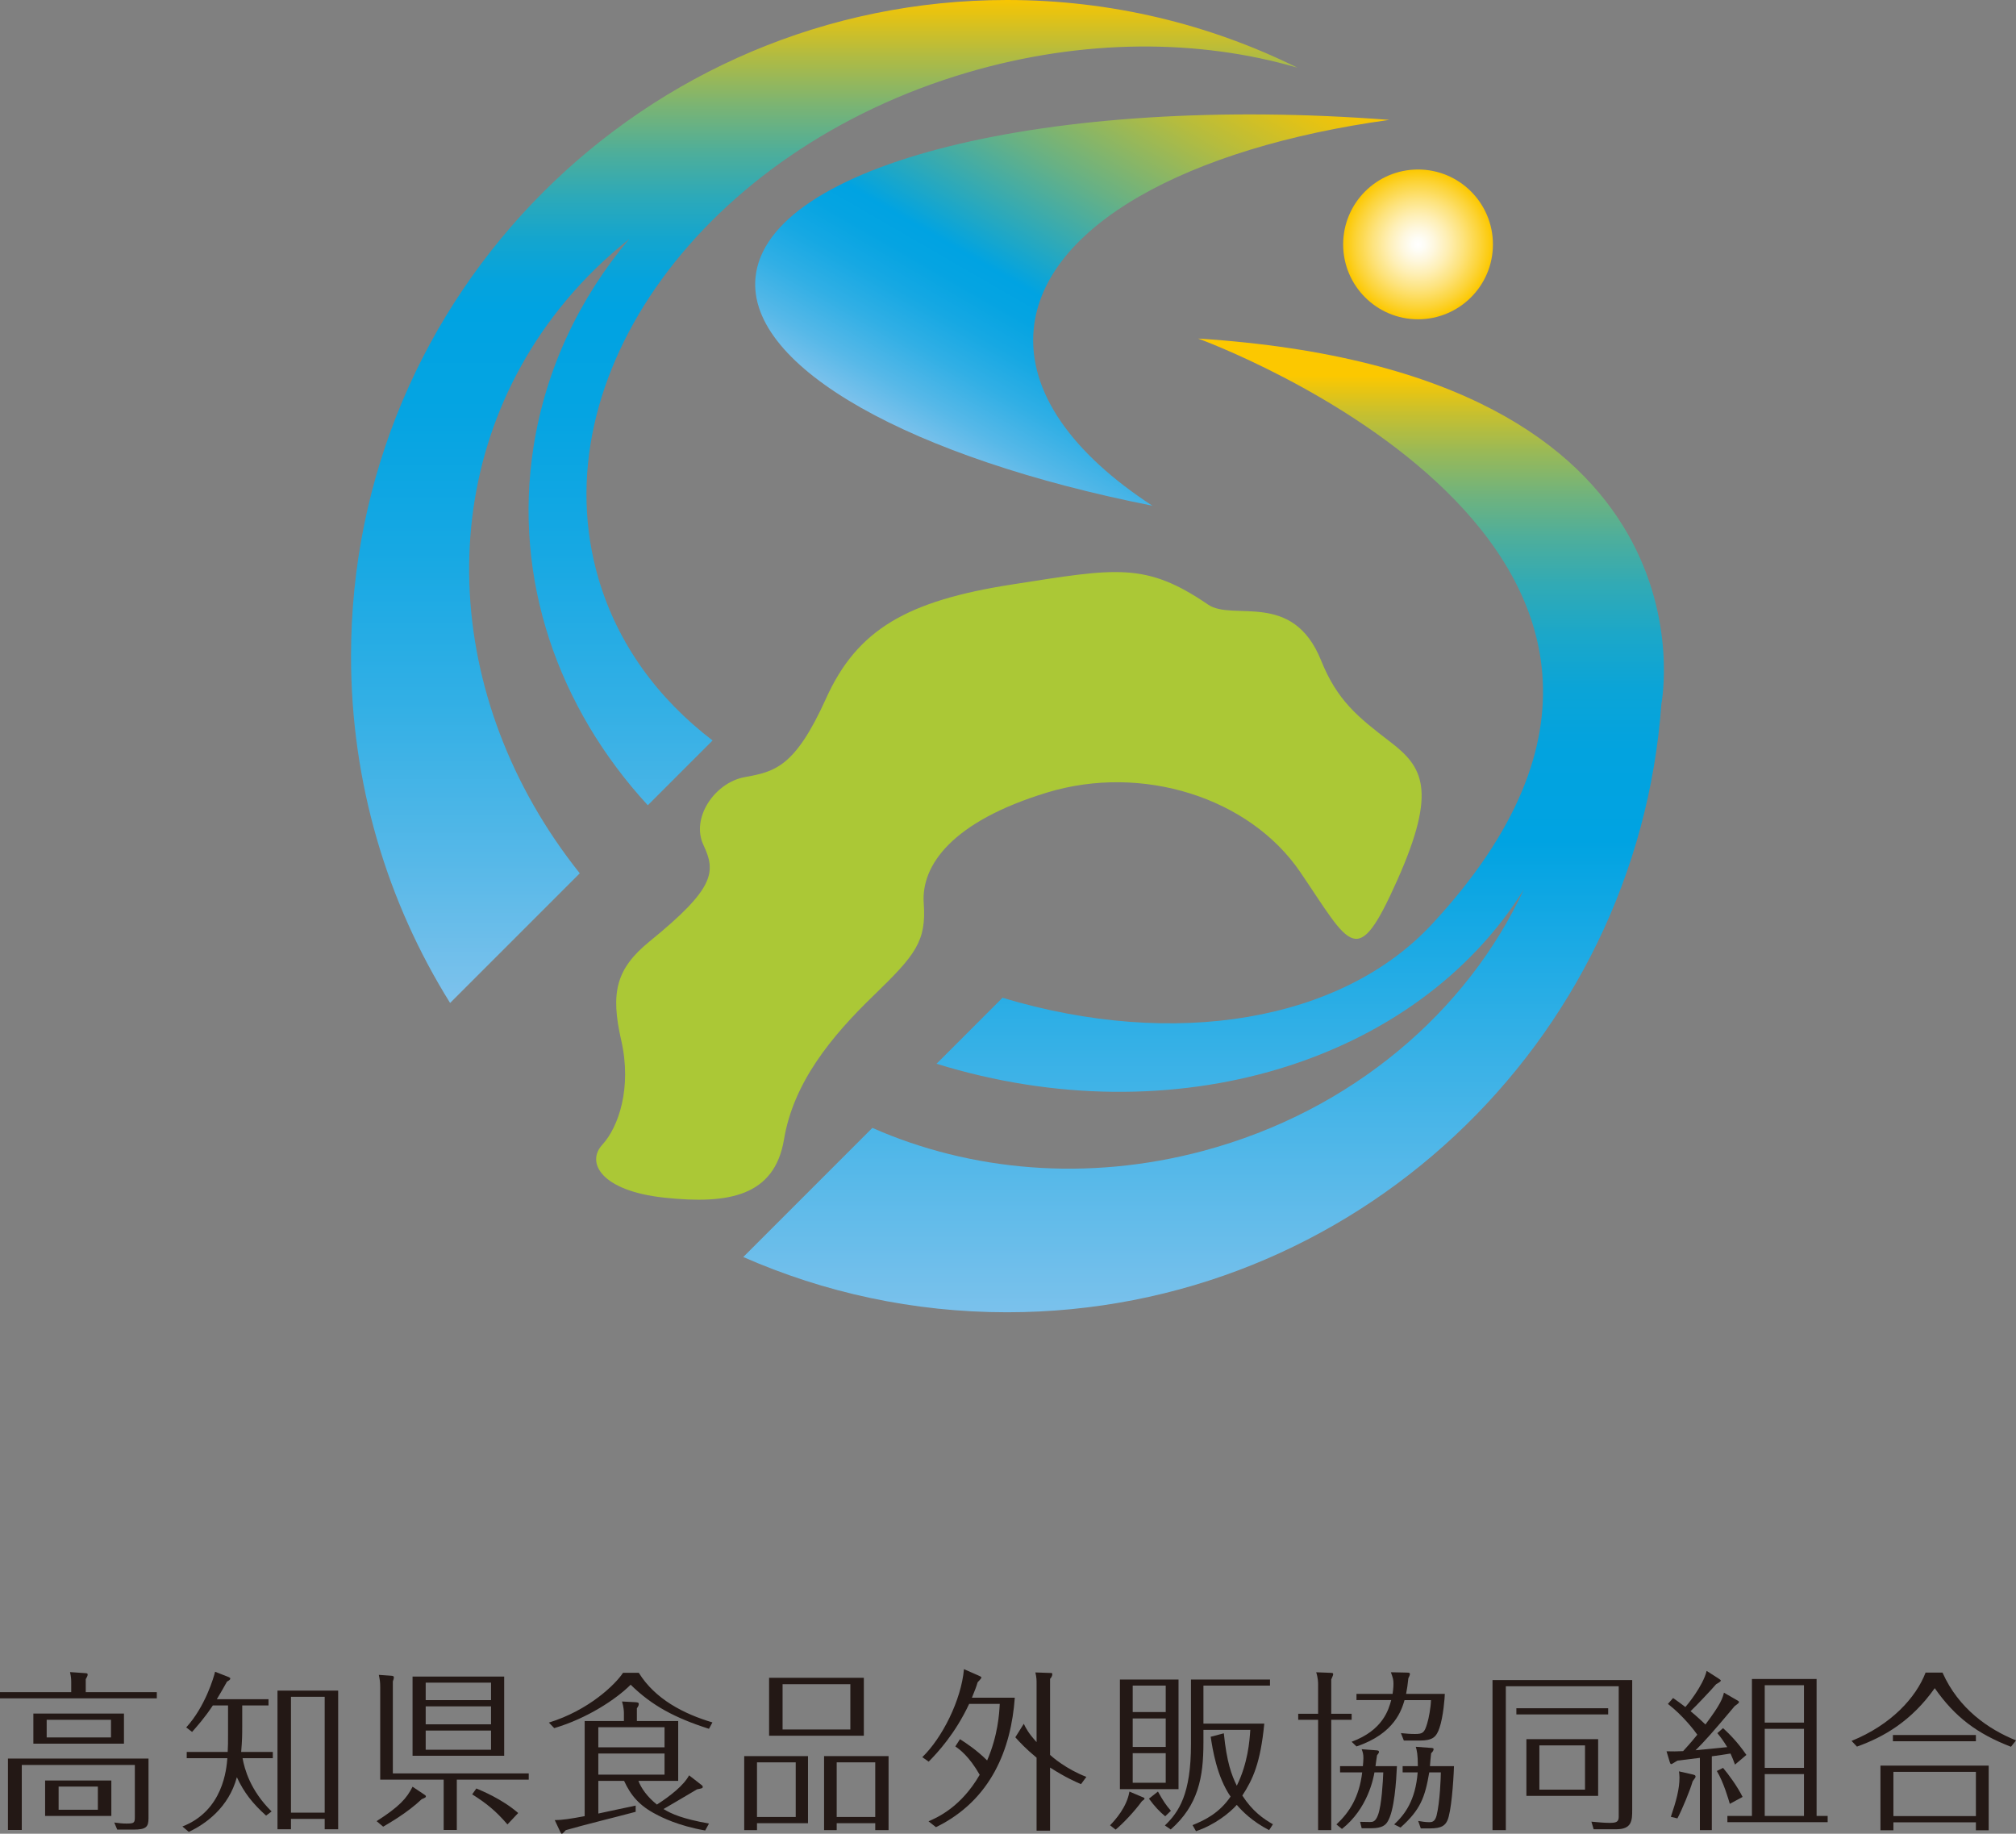 <?xml version="1.0" encoding="UTF-8"?> <svg xmlns="http://www.w3.org/2000/svg" xmlns:xlink="http://www.w3.org/1999/xlink" viewBox="0 0 327.387 297.752"><rect x="0" y="0" width="327.387" height="297.752" fill="#808080" stroke="none"/><defs><style> .h { fill: url(#f); } .i { fill: #abc836; } .j { fill: url(#g); } .k { fill: url(#d); } .l { fill: url(#e); } .m { fill: #231815; } </style><linearGradient id="d" x1="133.853" y1="-.337" x2="133.853" y2="162.518" gradientTransform="matrix(1, 0, 0, 1, 0, 0)" gradientUnits="userSpaceOnUse"><stop offset="0" stop-color="#fbc600"></stop><stop offset=".008" stop-color="#efc40a"></stop><stop offset=".058" stop-color="#b1bb42"></stop><stop offset=".107" stop-color="#7bb473"></stop><stop offset=".154" stop-color="#4eae9a"></stop><stop offset=".199" stop-color="#2ca9b9"></stop><stop offset=".242" stop-color="#13a5cf"></stop><stop offset=".281" stop-color="#05a3dd"></stop><stop offset=".313" stop-color="#00a3e2"></stop><stop offset=".415" stop-color="#05a4e2"></stop><stop offset=".548" stop-color="#16a8e3"></stop><stop offset=".698" stop-color="#31afe5"></stop><stop offset=".86" stop-color="#56b8e8"></stop><stop offset="1" stop-color="#7dc2ec"></stop></linearGradient><linearGradient id="e" x1="195.456" y1="61.019" x2="195.456" y2="214.707" gradientTransform="matrix(1, 0, 0, 1, 0, 0)" gradientUnits="userSpaceOnUse"><stop offset="0" stop-color="#fcc800"></stop><stop offset=".039" stop-color="#c8c02e"></stop><stop offset=".081" stop-color="#99b957"></stop><stop offset=".126" stop-color="#70b37d"></stop><stop offset=".172" stop-color="#4dae9c"></stop><stop offset=".221" stop-color="#31aab5"></stop><stop offset=".274" stop-color="#1ba7c9"></stop><stop offset=".331" stop-color="#0ba4d7"></stop><stop offset=".397" stop-color="#02a3df"></stop><stop offset=".491" stop-color="#00a3e2"></stop><stop offset="1" stop-color="#7dc2ec"></stop></linearGradient><radialGradient id="f" cx="230.283" cy="39.682" fx="230.283" fy="39.682" r="12.161" gradientTransform="matrix(1, 0, 0, 1, 0, 0)" gradientUnits="userSpaceOnUse"><stop offset="0" stop-color="#fff"></stop><stop offset=".085" stop-color="#fefdf6"></stop><stop offset=".223" stop-color="#fef7dd"></stop><stop offset=".398" stop-color="#feefb5"></stop><stop offset=".603" stop-color="#fde37e"></stop><stop offset=".83" stop-color="#fcd439"></stop><stop offset="1" stop-color="#fcc800"></stop></radialGradient><linearGradient id="g" x1="192.091" y1=".112" x2="150.402" y2="72.32" gradientTransform="matrix(1, 0, 0, 1, 0, 0)" gradientUnits="userSpaceOnUse"><stop offset="0" stop-color="#fbc600"></stop><stop offset=".068" stop-color="#e8c311"></stop><stop offset=".207" stop-color="#b6bc3d"></stop><stop offset=".403" stop-color="#67b185"></stop><stop offset=".638" stop-color="#00a3e2"></stop><stop offset=".692" stop-color="#05a4e2"></stop><stop offset=".762" stop-color="#16a8e3"></stop><stop offset=".841" stop-color="#31afe5"></stop><stop offset=".926" stop-color="#56b8e8"></stop><stop offset="1" stop-color="#7dc2ec"></stop></linearGradient></defs><g id="a" data-name="レイヤー 1"></g><g id="b" data-name="レイヤー 2"><g id="c" data-name="レイヤー 1"><g><path d="M91.826,48.908c3.126-3.762,6.603-7.114,10.348-10.096-8.02,9.534-13.524,20.977-15.524,33.68-3.393,21.574,4.01,42.452,18.549,58.26l10.521-10.52c-8.851-6.761-15.398-15.637-18.515-26.234-9.656-32.848,17.168-69.664,59.912-82.228,18.846-5.541,37.63-5.438,53.585-.779C196.481,3.959,180.474,0,163.54,0,104.701,0,57.005,47.699,57.005,106.538c0,20.679,5.894,39.977,16.091,56.317l21.056-21.054c-22.497-28.201-24.533-66.16-2.325-92.892Z" style="fill: url(#d);"></path><path d="M194.567,54.971s94.543,34.175,37.965,95.099c-14.632,15.756-41.72,20.366-69.73,11.94l-10.715,10.715c38.546,11.941,77.923-.283,95.364-28.287-9.186,19.773-27.865,35.966-52.053,42.435-18.899,5.053-37.842,3.272-53.73-3.732l-20.965,20.965c13.109,5.766,27.599,8.971,42.837,8.971,56.239,0,102.301-43.578,106.261-98.806,0,0,10.501-53.792-75.234-59.299Z" style="fill: url(#e);"></path><path d="M196.201,98.178c-10.199-6.966-14.914-5.918-31.873-3.272-16.965,2.641-25.114,7.269-30.181,18.502-5.067,11.237-8.371,11.893-13.216,12.777-4.847,.883-8.77,6.609-6.697,11.016,2.07,4.402,1.851,7.048-8.722,15.638-5.508,4.475-6.388,8.369-4.628,16.084,1.763,7.707-.442,14.098-3.083,16.961-2.643,2.861-.226,7.492,10.133,8.588,10.357,1.102,17.842-.217,19.386-9.473,1.542-9.248,7.708-16.74,14.542-23.348,6.828-6.609,8.586-8.812,8.148-14.982-.44-6.162,4.578-13.275,20.025-17.982,15.44-4.705,32.882,.805,41.121,12.916,8.238,12.119,9.162,16.084,15.749,1.324,6.589-14.763,4.082-18.465-1.138-22.468-5.22-4.003-8.598-6.675-11.226-13.212-4.612-11.461-14.3-6.314-18.341-9.07Z" style="fill: #abc836;"></path><path d="M242.444,39.684c0,6.714-5.446,12.159-12.163,12.159-6.716,0-12.16-5.445-12.16-12.159,0-6.719,5.444-12.162,12.16-12.162,6.717,0,12.163,5.443,12.163,12.162Z" style="fill: url(#f);"></path><path d="M167.865,53.434c1.609-16.727,24.999-29.463,57.749-33.967-55.144-4.251-101.151,7.16-102.925,25.593-1.409,14.665,25.6,29.374,64.451,37.054-12.963-8.447-20.257-18.471-19.275-28.68Z" style="fill: url(#g);"></path></g><g><path d="M25.465,274.758v1.011H0v-1.011H11.566v-1.517c0-.702-.027-.954-.196-1.74l2.415,.168c.365,.028,.449,.028,.449,.253,0,.168-.112,.393-.309,.731v2.106h11.539Zm-1.348,10.781v9.686c0,1.404-.365,1.853-2.443,1.853h-2.639l-.478-1.151c.814,.112,1.348,.169,1.966,.169,1.264,0,1.375-.112,1.375-1.067v-8.45H3.537v10.557H1.291v-11.596H24.117Zm-3.987-7.3v4.885H5.418v-4.885h14.712Zm-2.05,10.865v5.756H7.327v-5.756h10.753Zm-10.5-9.854v2.863h10.444v-2.863H7.58Zm1.938,10.837v3.763h6.373v-3.763h-6.373Z" style="fill: #231815;"></path><path d="M39.334,280.457c0,1.123,0,1.993-.168,4.015h5.138v1.011h-4.913c.309,1.713,1.234,5.223,4.717,8.647l-.898,.674c-2.219-1.993-3.594-3.762-4.745-6.232-1.319,4.913-5.082,7.608-7.806,8.872l-1.039-.871c6.627-2.582,7.16-9.349,7.301-11.09h-6.599v-1.011h6.654c.056-.927,.056-1.601,.056-2.835v-4.717h-2.471c-1.375,2.077-2.555,3.369-3.369,4.295l-.954-.73c3.089-3.369,4.492-8.171,4.688-9.041l2.219,.87c.14,.057,.252,.141,.252,.225,0,.225-.252,.338-.533,.506-.561,.982-1.095,1.965-1.656,2.863h8.395v1.012h-4.268v3.537Zm7.918,14.881v1.684h-2.19v-22.517h9.854v22.517h-2.189v-1.684h-5.475Zm5.475-1.012v-18.811h-5.475v18.811h5.475Z" style="fill: #231815;"></path><path d="M61.157,295.703c3.678-2.33,4.913-3.733,5.84-5.587l1.937,1.291c.141,.085,.225,.169,.225,.281,0,.141-.056,.196-.674,.449-2.33,2.218-5.362,3.931-6.261,4.464l-1.066-.898Zm2.358-23.612c.252,.028,.449,.028,.449,.31,0,.112-.084,.364-.169,.617v14.937h22.068v1.011h-11.68v8.171h-2.134v-8.171h-10.305v-14.992c0-.87-.056-1.18-.225-2.022l1.994,.14Zm18.361,.141v12.859h-14.88v-12.859h14.88Zm-2.134,.982h-10.612v2.836h10.612v-2.836Zm0,3.847h-10.612v2.92h10.612v-2.92Zm0,3.931h-10.612v3.117h10.612v-3.117Zm2.667,15.246c-1.908-2.219-3.453-3.454-5.727-4.886l.674-.954c.785,.336,4.154,1.684,6.794,3.986l-1.741,1.853Z" style="fill: #231815;"></path><path d="M103.734,271.614c2.639,4.268,7.299,6.682,11.96,8.058l-.561,1.039c-5.531-1.768-9.266-3.763-12.719-7.159-2.358,2.357-7.075,5.475-12.409,7.047l-.87-.898c6.485-1.994,10.809-6.205,12.044-8.086h2.556Zm10.051,18.109c.225,.168,.337,.252,.337,.393,0,.253-.084,.253-.927,.421-1.824,1.067-4.689,2.78-5.446,3.201,1.348,.813,3.032,1.572,7.384,2.358l-.617,1.123c-4.381-.758-7.103-2.162-7.946-2.611-2.751-1.404-4.155-3.116-5.222-5.447h-4.184v5.307c.955-.225,5.194-1.095,6.064-1.291v1.011c-3.144,.842-8.227,2.077-11.343,2.976-.253,.281-.533,.59-.645,.59-.084,0-.169-.141-.253-.309l-.898-1.909c1.179,0,2.64-.225,4.857-.645v-15.442h6.373v-1.348c0-.141-.028-.954-.309-1.825l2.161,.112c.394,.028,.562,.057,.562,.31,0,.225-.169,.505-.309,.674v2.077h6.71v9.714h-6.457c.421,1.123,1.376,2.556,3.004,3.847,2.19-1.403,4.38-3.144,5.223-4.745l1.881,1.461Zm-16.621-6.009h10.753v-3.257h-10.753v3.257Zm10.753,1.011h-10.753v3.426h10.753v-3.426Z" style="fill: #231815;"></path><path d="M122.932,297.163h-2.077v-12.017h10.36v10.893h-8.283v1.123Zm6.289-2.134v-8.872h-6.289v8.872h6.289Zm11.062-22.601v9.405h-15.386v-9.405h15.386Zm-13.196,1.038v7.356h11.006v-7.356h-11.006Zm8.788,22.573v1.123h-2.05v-12.017h10.473v12.017h-2.162v-1.123h-6.261Zm6.261-1.011v-8.872h-6.261v8.872h6.261Z" style="fill: #231815;"></path><path d="M155.897,282.395c.87,.561,2.667,1.713,4.408,3.453,1.768-4.1,1.965-7.608,2.049-9.181h-4.969c-2.274,4.856-5.139,7.917-6.57,9.377l-1.039-.73c3.201-3.089,6.317-9.209,6.767-14.291l2.358,1.039c.393,.168,.477,.252,.477,.337,0,.112-.477,.617-.618,.758-.196,.674-.393,1.207-.926,2.499h6.963c-.59,8.254-3.791,16.621-12.803,21.029l-1.208-.955c1.433-.617,5.278-2.303,8.31-7.553-1.74-3.061-3.312-4.155-3.958-4.604l.758-1.179Zm19.653,7.3c-.843-.365-2.442-1.039-5.026-2.695v10.247h-2.189v-11.848c-1.74-1.432-2.724-2.499-3.453-3.312l1.375-2.19c.394,.814,.759,1.517,2.078,2.975v-9.349c0-.843,0-1.095-.196-1.966l2.386,.084c.253,0,.365,0,.365,.197,0,.309-.196,.59-.365,.758v12.354c.365,.337,2.611,2.303,5.896,3.565l-.87,1.18Z" style="fill: #231815;"></path><path d="M185.603,291.829c.225,.084,.252,.112,.252,.225,0,.084-.027,.141-.421,.421-1.179,1.628-3.089,3.649-4.268,4.604l-.898-.702c.843-.87,2.724-2.948,3.145-5.475l2.19,.927Zm5.783-19.12v17.8h-9.518v-17.8h9.518Zm-2.078,5.278v-4.296h-5.362v4.296h5.362Zm-5.362,1.039v4.633h5.362v-4.633h-5.362Zm0,5.643v4.802h5.362v-4.802h-5.362Zm4.1,6.233c.813,1.46,1.291,2.191,2.105,3.116l-.927,.898c-.926-.758-1.74-1.628-2.639-2.863l1.46-1.151Zm7.384-7.917c0,5.615-.842,10.135-5.307,14.066l-.954-.645c2.274-2.189,4.239-5.082,4.239-13.195v-10.501h12.831v.982h-10.809v6.177h9.883c-.617,6.346-1.825,9.013-3.566,11.68,1.656,2.555,3.397,3.763,4.97,4.661l-.618,.954c-2.779-1.432-4.408-3.116-5.25-4.099-1.151,1.291-3.594,3.257-6.626,4.268l-.561-.983c2.021-.814,4.352-1.965,6.177-4.632-2.219-3.201-2.92-7.665-3.229-9.715l2.133-.561c.477,4.745,1.264,6.795,2.106,8.508,1.797-3.65,2.077-7.244,2.19-9.069h-7.608v2.106Z" style="fill: #231815;"></path><path d="M219.499,278.268v.983h-3.313v17.912h-2.133v-17.912h-3.229v-.983h3.229v-4.773c0-.225,0-1.011-.31-1.965l2.162,.084c.533,.027,.59,.027,.59,.225,0,.141-.028,.225-.31,.87v5.559h3.313Zm3.847,5.924c.449,.027,.59,.056,.59,.28,0,.141-.113,.281-.31,.534-.028,.084-.225,1.544-.253,1.769h3.482c-.113,2.33-.394,7.355-1.572,9.097-.281,.421-.815,.983-2.527,.983h-1.629l-.252-1.039c.365,0,1.319,.028,1.572,.028,.449,0,.926,0,1.348-1.179,.59-1.629,.786-5.476,.842-6.879h-1.432c-.168,.954-1.095,5.896-5.278,9.181l-.898-.73c2.134-1.994,3.706-4.465,4.184-8.451h-3.594v-1.011h3.706c.027-.365,.084-.87,.084-1.292,0-.645-.084-.954-.281-1.46l2.219,.169Zm5.109-12.607c.365,0,.506,.028,.506,.225,0,.169-.112,.421-.253,.702-.112,1.039-.196,1.685-.365,2.526h6.289c0,.506-.253,3.763-.87,5.531-.506,1.46-1.066,2.05-3.201,2.05h-2.582l-.478-1.207c.87,.084,1.516,.14,2.275,.14,1.291,0,1.544-.196,1.993-1.712,.253-.787,.589-2.611,.617-3.791h-4.296c-.449,1.517-1.572,5.447-7.805,7.524l-.786-.758c5.11-1.881,6.009-5.25,6.43-6.767h-5.644v-1.011h5.868c.028-.253,.14-.927,.14-1.628,0-.674-.084-.955-.421-1.881l2.583,.056Zm-2.049,24.651c1.74-1.629,3.453-3.875,3.818-8.451h-2.443v-1.011h2.471c0-1.938-.168-2.583-.337-3.145l2.274,.168c.561,.028,.617,.057,.617,.225,0,.253-.252,.534-.393,.645-.057,.31-.168,1.713-.196,2.107h3.902c-.084,2.61-.449,7.468-1.067,8.815-.364,.786-.898,1.292-2.807,1.292h-1.517l-.421-1.208c.533,.085,1.179,.197,1.769,.197,.394,0,.927,0,1.207-1.039,.562-2.189,.702-6.317,.702-7.047h-1.881c-.702,4.127-1.46,6.092-4.661,8.956l-1.038-.505Z" style="fill: #231815;"></path><path d="M265.06,272.792v21.058c0,1.74-.027,3.172-2.611,3.172h-3.649l-.365-1.234c1.095,.084,1.938,.196,2.948,.196,1.066,0,1.488-.141,1.488-.983v-21.197h-18.334v23.359h-2.162v-24.37h22.686Zm-3.902,4.577v1.01h-14.908v-1.01h14.908Zm-1.629,5.025v9.209h-11.651v-9.209h11.651Zm-9.545,1.011v7.188h7.412v-7.188h-7.412Z" style="fill: #231815;"></path><path d="M282.004,276.022c.338,.196,.394,.225,.394,.336,0,.141-.056,.197-.702,.674-3.482,4.156-4.997,5.84-6.345,7.16,.813-.084,4.407-.422,5.138-.506-.561-.954-1.095-1.656-1.601-2.273l.927-.815c1.066,.982,2.358,2.273,3.79,4.352l-1.853,1.572c-.253-.674-.422-1.151-.73-1.797-.758,.141-2.189,.337-3.032,.449v11.988h-1.937v-11.735c-.618,.084-3.369,.421-3.65,.449-.814,.505-.927,.562-.982,.562-.112,0-.169-.028-.281-.394l-.505-1.685c1.123,.028,1.487,.028,2.695-.027,1.235-1.348,1.852-2.107,2.302-2.668-.421-.617-2.33-3.116-4.772-4.997l.842-.955c.674,.477,1.208,.843,1.993,1.46,.197-.196,2.864-3.397,3.454-5.867l1.965,1.263c.169,.112,.337,.225,.337,.31,0,.168-.505,.449-.758,.589-.815,.955-3.312,3.594-4.155,4.38,.253,.197,1.179,.982,2.415,2.162,2.555-3.397,2.779-4.268,3.004-5.166l2.049,1.18Zm-10.668,18.979c.87-2.582,1.403-4.464,1.403-6.4,0-.422-.056-.731-.084-.983l2.218,.506c.337,.084,.478,.14,.478,.337,0,.141-.057,.196-.478,.786-.365,1.319-1.713,4.604-2.471,6.008l-1.066-.253Zm8.479-7.945c.927,1.096,2.358,3.061,3.173,4.717l-2.078,1.123c-.168-.59-1.011-3.537-2.105-5.334l1.011-.506Zm15.19-14.431v22.236h1.797v1.011h-16.284v-1.011h3.986v-22.236h10.501Zm-8.423,1.011v6.064h6.373v-6.064h-6.373Zm0,7.075v6.345h6.373v-6.345h-6.373Zm0,7.356v6.795h6.373v-6.795h-6.373Z" style="fill: #231815;"></path><path d="M315.454,271.585c2.61,5.868,7.468,9.209,11.933,11.006l-.815,1.039c-5.447-2.106-9.068-4.773-12.382-9.518-3.79,5.363-8.31,7.946-12.634,9.49l-.871-.927c6.43-2.61,10.473-7.047,12.017-11.09h2.752Zm7.496,15.104v10.501h-2.077v-1.292h-13.393v1.292h-2.105v-10.501h17.575Zm-2.077-4.969v1.011h-13.476v-1.011h13.476Zm-13.393,5.98v7.188h13.393v-7.188h-13.393Z" style="fill: #231815;"></path></g></g></g></svg> 
